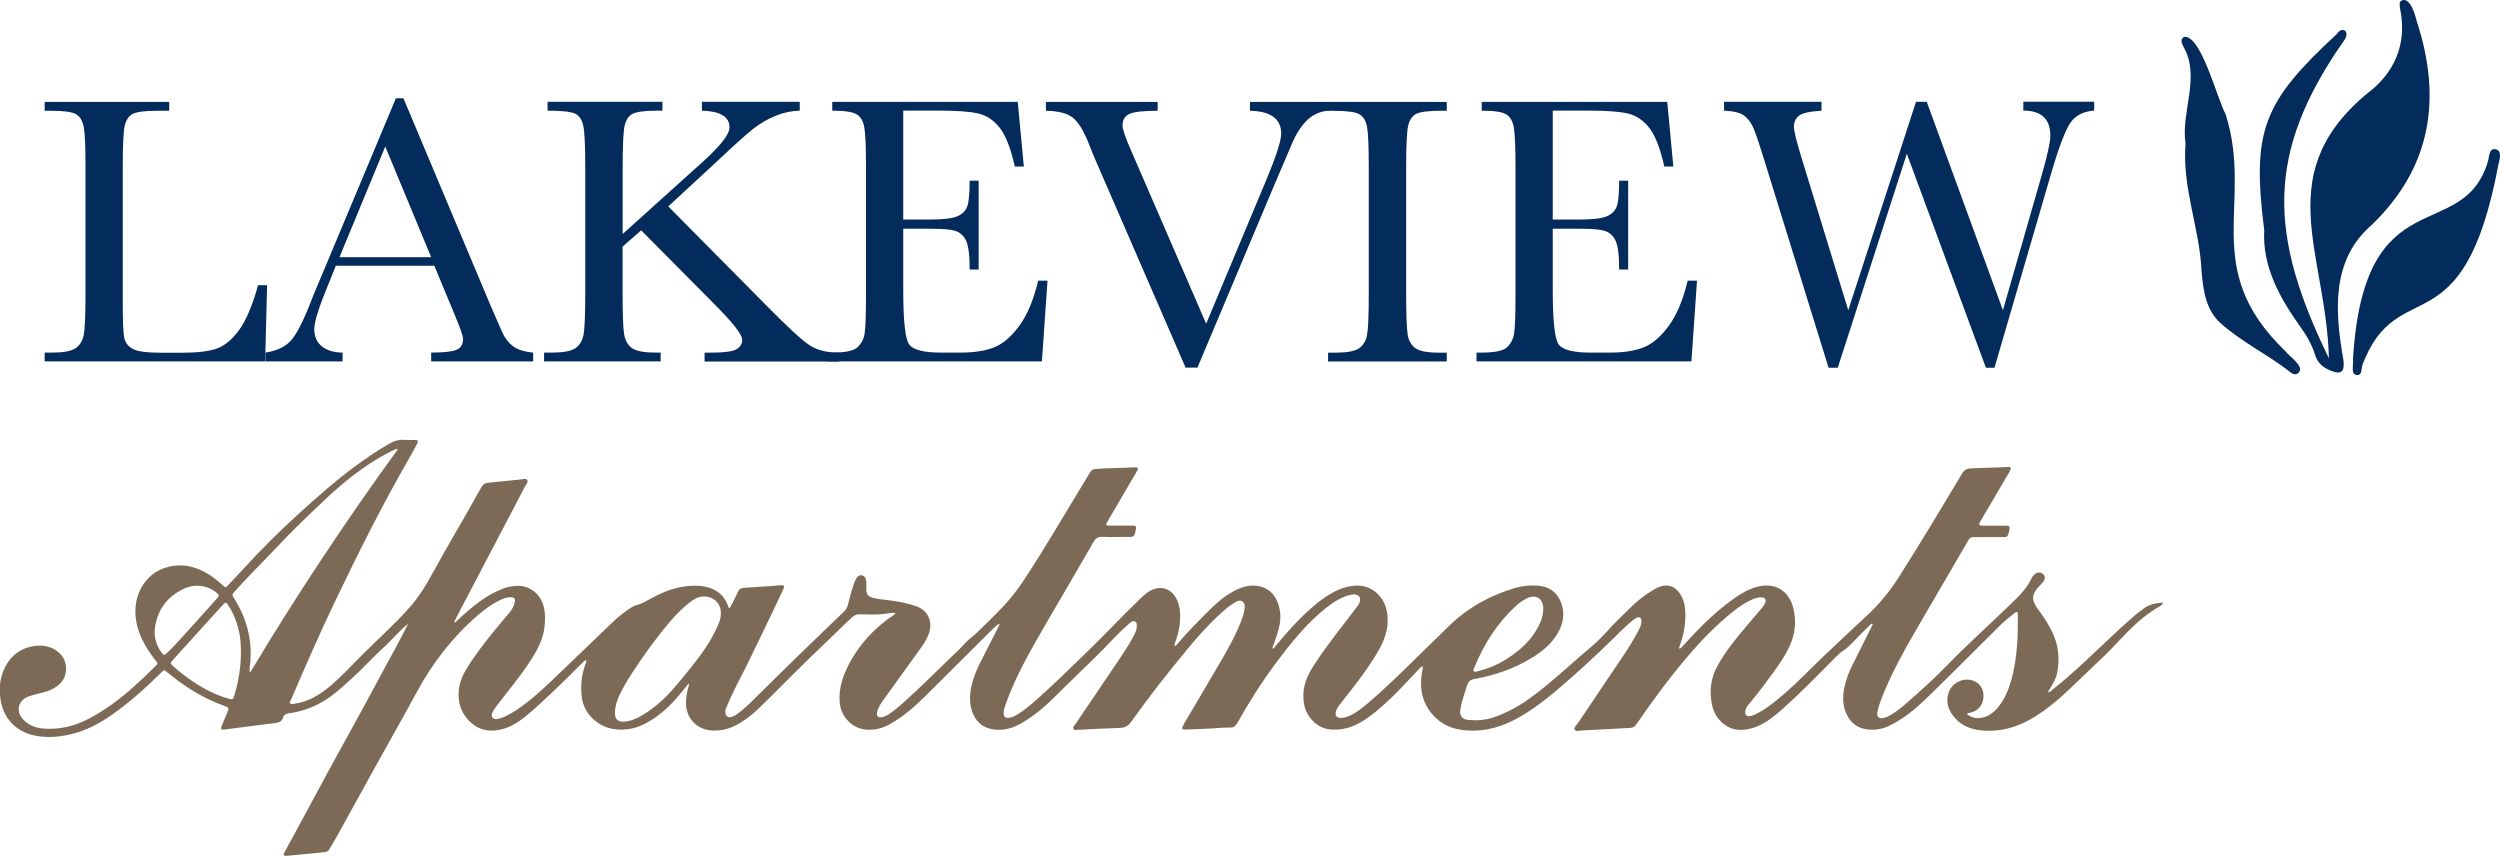 <?xml version="1.0" encoding="UTF-8"?>
<svg id="logos" xmlns="http://www.w3.org/2000/svg" viewBox="0 0 300 102.7">
  <defs>
    <style>
      .cls-1 {
        fill: #7d6a56;
      }

      .cls-2 {
        fill: #032b5b;
      }
    </style>
  </defs>
  <g>
    <g>
      <path class="cls-2" d="M32.05,34.21l-.23,9.16H5.36v-1.06h.92c1.33,0,2.25-.17,2.77-.51.51-.34.84-.86.99-1.57.15-.71.22-2.37.22-4.97v-15.27c0-2.48-.07-4.08-.22-4.8-.15-.72-.45-1.22-.92-1.49-.47-.28-1.49-.41-3.07-.41h-.69v-1.06h14.95v1.06h-1.38c-1.53,0-2.53.13-3.01.38-.47.25-.79.72-.95,1.41s-.24,2.33-.24,4.92v16.31c0,2.25.06,3.66.18,4.23.12.57.46,1.01,1,1.32.54.31,1.71.47,3.5.47h2.37c1.91,0,3.33-.17,4.26-.51.93-.34,1.81-1.07,2.64-2.2.83-1.13,1.6-2.93,2.29-5.4h1.08Z"/>
      <path class="cls-2" d="M52.13,31.89h-11.83l-.8,1.98c-1.19,2.86-1.79,4.73-1.79,5.6,0,.93.32,1.64.95,2.12.64.48,1.45.72,2.45.72v1.06h-9.26v-1.06c1.38-.21,2.4-.7,3.08-1.46.67-.76,1.49-2.35,2.43-4.79.08-.23.44-1.12,1.1-2.66l9.05-21.61h.9l10.4,24.74,1.42,3.26c.32.73.75,1.31,1.3,1.73.54.42,1.36.69,2.45.79v1.06h-12.24v-1.06c1.5,0,2.51-.11,3.04-.33.53-.22.79-.66.79-1.32,0-.34-.35-1.34-1.06-3.01l-2.39-5.76ZM51.74,30.86l-5.51-13.28-5.49,13.28h11Z"/>
      <path class="cls-2" d="M74.72,28.08l9.51-8.57c2.2-1.98,3.31-3.38,3.31-4.23,0-1.27-1.1-1.94-3.31-2v-1.06h11.74v1.06c-.96.02-1.93.22-2.91.62-.97.4-1.86.92-2.68,1.56-.81.64-2.32,2-4.52,4.07l-5.67,5.24,11.67,11.78c2.66,2.71,4.45,4.35,5.35,4.92.9.57,2.07.85,3.51.85v1.06h-16.17v-1.06h.62c1.75,0,2.83-.15,3.26-.44.43-.29.64-.65.64-1.08,0-.64-1.11-2.07-3.33-4.29l-8.8-8.87-2.23,1.95v5.67c0,2.45.06,4.05.18,4.81.12.76.43,1.32.93,1.69.5.37,1.45.55,2.86.55h.6v1.06h-13.99v-1.06h.96c1.33,0,2.25-.17,2.77-.51.51-.34.84-.86.99-1.57.15-.71.22-2.37.22-4.97v-15.27c0-2.57-.08-4.21-.24-4.92-.16-.7-.48-1.18-.95-1.42-.47-.24-1.58-.37-3.33-.37v-1.06h13.78v1.06h-.57c-1.53,0-2.53.13-3.01.38-.47.25-.79.72-.95,1.41s-.24,2.33-.24,4.92v8.08Z"/>
      <path class="cls-2" d="M124.6,33.68h1.1l-.67,9.69h-25.79v-1.06h.64c1.55,0,2.55-.21,3-.62.45-.41.74-.94.86-1.57.12-.63.18-2.25.18-4.86v-15.27c0-2.37-.07-3.93-.2-4.69-.13-.75-.43-1.28-.9-1.57-.47-.3-1.45-.45-2.95-.45v-1.06h22.26l.73,7.76h-1.08c-.49-2.17-1.09-3.72-1.8-4.63-.71-.91-1.56-1.48-2.54-1.72-.98-.24-2.56-.36-4.73-.36h-4.32v13.07h3.31c1.52,0,2.58-.13,3.18-.39.6-.26,1-.65,1.19-1.18.19-.53.29-1.56.29-3.09h1.08v10.66h-1.08c0-1.73-.15-2.89-.44-3.48-.29-.59-.72-.97-1.27-1.15-.56-.18-1.5-.26-2.84-.26h-3.42v7.37c0,3.69.24,5.86.71,6.51.47.65,1.75.98,3.84.98h2.32c1.64,0,2.99-.21,4.04-.63,1.06-.42,2.06-1.29,3.02-2.59.96-1.31,1.71-3.11,2.26-5.41Z"/>
      <path class="cls-2" d="M143.69,44.11h-1.42l-10.75-24.76c-.2-.44-.51-1.21-.94-2.3-.6-1.47-1.23-2.46-1.88-2.96-.66-.51-1.72-.77-3.19-.8v-1.06h13.41v1.06c-1.67,0-2.79.12-3.36.37-.57.25-.86.71-.86,1.4,0,.44.36,1.49,1.08,3.12l8.96,20.67,7.19-17.2c1.21-2.88,1.81-4.75,1.81-5.63,0-1.76-1.25-2.67-3.74-2.73v-1.06h9.51v1.06c-.96.03-1.81.38-2.55,1.03-.73.66-1.37,1.62-1.91,2.89l-2.09,4.89-9.26,22Z"/>
      <path class="cls-2" d="M159.37,13.29v-1.06h14.24v1.06h-.67c-1.53,0-2.53.13-3.01.38-.47.25-.79.72-.95,1.41s-.24,2.33-.24,4.92v15.27c0,2.45.06,4.05.17,4.81.11.76.42,1.32.92,1.69.5.37,1.45.55,2.86.55h.92v1.06h-14.24v-1.06h.92c1.33,0,2.25-.17,2.77-.51.51-.34.84-.86.98-1.57.14-.71.21-2.37.21-4.97v-15.27c0-2.48-.07-4.08-.21-4.8-.14-.72-.44-1.22-.92-1.49-.47-.28-1.5-.41-3.08-.41h-.67Z"/>
      <path class="cls-2" d="M202.54,33.68h1.1l-.67,9.69h-25.79v-1.06h.64c1.55,0,2.55-.21,3-.62.45-.41.74-.94.86-1.57.12-.63.18-2.25.18-4.86v-15.27c0-2.37-.07-3.93-.2-4.69-.13-.75-.43-1.28-.9-1.57-.47-.3-1.45-.45-2.95-.45v-1.06h22.26l.73,7.76h-1.08c-.49-2.17-1.09-3.72-1.8-4.63-.71-.91-1.56-1.48-2.54-1.72-.98-.24-2.56-.36-4.73-.36h-4.32v13.07h3.31c1.52,0,2.58-.13,3.18-.39.6-.26,1-.65,1.19-1.18.19-.53.29-1.56.29-3.09h1.08v10.66h-1.08c0-1.73-.15-2.89-.44-3.48-.29-.59-.72-.97-1.27-1.15-.56-.18-1.5-.26-2.84-.26h-3.42v7.37c0,3.69.24,5.86.71,6.51.47.65,1.75.98,3.84.98h2.32c1.64,0,2.99-.21,4.04-.63,1.06-.42,2.06-1.29,3.02-2.59.96-1.31,1.71-3.11,2.26-5.41Z"/>
      <path class="cls-2" d="M239.34,44.13h-1.03l-9.49-25.68-8.29,25.68h-1.1l-7.51-24.25c-.67-2.2-1.16-3.67-1.46-4.4-.3-.73-.69-1.26-1.17-1.61-.48-.35-1.28-.54-2.4-.59v-1.06h11.69v1.06c-1.41.09-2.31.29-2.71.61-.4.31-.6.76-.6,1.32,0,.51.32,1.8.96,3.88l5.56,18.14,8.13-25.01h1.29l9.14,25.01,4.75-16.54c.63-2.24.94-3.7.94-4.39,0-2.02-1.08-3.03-3.24-3.03v-1.06h8.5v1.06c-1.25.09-2.19.55-2.8,1.39-.61.84-1.39,2.84-2.32,6.01l-6.84,23.45Z"/>
    </g>
    <g id="gLi8k3.tif">
      <path class="cls-1" d="M237.55,63c.19.13.38.08.56.08.84,0,1.69,0,2.53,0,.52,0,.57.08.47.59-.02.11-.05.21-.08.32-.13.41-.17.46-.62.46-.97,0-1.94,0-2.91,0-.2,0-.4.01-.6,0-.33-.03-.55.11-.71.4-.51.89-1.03,1.77-1.54,2.65-1.61,2.76-3.23,5.52-4.83,8.29-1.46,2.52-2.86,5.06-3.93,7.77-.21.53-.41,1.06-.54,1.61-.03.14-.07.29-.08.43-.03.41.19.62.59.58.33-.03.63-.17.93-.33.74-.41,1.39-.95,2.02-1.5,1.65-1.44,3.29-2.91,4.82-4.49,2.47-2.55,5.12-4.91,7.67-7.38.98-.95,1.94-1.89,2.52-3.14.09-.2.25-.36.43-.49.32-.22.7-.19.95.07.24.26.25.57-.01.89-.23.28-.5.54-.73.82-.6.75-.64,1.29-.15,2.11.16.27.35.51.54.76.53.73.99,1.49,1.39,2.29.76,1.53.94,3.13.65,4.8-.13.77-.51,1.44-.92,2.1-.07.11-.22.2-.17.4.26-.09.44-.27.63-.43,1.35-1.07,2.62-2.22,3.88-3.39,1.92-1.78,3.78-3.61,5.76-5.33.37-.32.77-.61,1.17-.91.68-.52,1.47-.66,2.34-.72-.08.27-.27.36-.43.45-1.85,1.07-3.36,2.52-4.8,4.06-1.08,1.17-2.22,2.28-3.38,3.37-.97.92-1.93,1.84-2.9,2.76-1.17,1.11-2.42,2.13-3.78,2.99-1.95,1.24-4.07,1.92-6.41,1.72-1.47-.12-2.75-.66-3.61-1.91-.58-.84-.78-1.77-.39-2.75.4-1,1.49-1.6,2.53-1.42.92.16,1.55.85,1.61,1.75.06,1.04-.44,1.83-1.35,2.13-.1.03-.21.05-.32.08-.1.03-.23,0-.31.16.72.56,1.49.6,2.31.27.61-.24,1.09-.67,1.49-1.18.71-.91,1.15-1.95,1.48-3.04.41-1.41.61-2.85.73-4.31.1-1.15.08-2.3.09-3.45,0-.18.02-.36-.04-.53-.19-.05-.29.08-.4.16-.64.48-1.26,1-1.83,1.57-2.42,2.41-4.84,4.83-7.28,7.23-1.12,1.1-2.23,2.22-3.48,3.18-.79.61-1.62,1.13-2.52,1.55-.82.38-1.69.49-2.58.37-1.14-.15-1.95-.8-2.43-1.83-.46-1-.48-2.05-.27-3.11.18-.92.5-1.79.91-2.63.65-1.33,1.32-2.65,1.98-3.97.18-.36.36-.72.55-1.1-.19-.08-.27.04-.35.12-.69.68-1.38,1.36-2.05,2.07-.33.35-.67.68-1.07.94-.4.27-.74.59-1.08.93-1.61,1.63-3.2,3.26-4.87,4.83-.85.8-1.71,1.6-2.64,2.32-.79.61-1.65,1.09-2.62,1.34-1.16.3-2.25.22-3.23-.55-.72-.56-1.16-1.32-1.37-2.19-.4-1.72-.18-3.38.7-4.92.95-1.66,2.13-3.14,3.37-4.59.62-.72,1.24-1.44,1.85-2.17.16-.19.31-.41.42-.64.18-.38.02-.65-.4-.68-.36-.03-.69.06-1.02.19-.87.36-1.64.89-2.37,1.47-2.04,1.62-3.85,3.48-5.53,5.46-2.19,2.58-4.2,5.3-6.11,8.09-.19.28-.41.43-.76.45-1.94.1-3.87.22-5.81.31-.29.01-.71.18-.86-.11-.12-.24.22-.5.38-.74,1.81-2.7,3.64-5.4,5.45-8.1.68-1.02,1.34-2.05,1.89-3.15.16-.31.3-.63.31-.99,0-.45-.22-.6-.63-.41-.16.08-.32.19-.45.3-.36.31-.73.62-1.06.95-2.01,1.97-4.03,3.93-6.15,5.79-2.04,1.79-4.07,3.58-6.45,4.91-1.91,1.07-3.93,1.7-6.14,1.55-1.39-.09-2.67-.46-3.72-1.43-1.38-1.27-1.97-2.87-1.84-4.73.03-.5.14-1,.22-1.55-.31.11-.46.32-.63.5-1.59,1.69-3.16,3.41-4.96,4.89-.88.72-1.8,1.38-2.87,1.81-.85.34-1.73.46-2.64.39-1.49-.11-2.83-1.37-3.15-2.94-.33-1.62.1-3.08.95-4.44.96-1.54,2.05-2.98,3.14-4.42.7-.92,1.4-1.83,2.1-2.74.18-.23.37-.46.46-.74.19-.53-.08-.91-.64-.92-.39,0-.76.1-1.12.24-1.12.44-2.07,1.17-2.97,1.95-2.06,1.79-3.73,3.91-5.35,6.08-1.71,2.29-3.22,4.7-4.62,7.19-.2.35-.46.51-.83.51-1.03-.02-2.05.12-3.07.15-.69.01-1.39.06-2.08.09-.15,0-.29,0-.44,0-.17-.02-.22-.13-.16-.27.08-.18.17-.36.27-.54,1.47-2.5,2.96-5,4.42-7.51.84-1.44,1.64-2.9,2.27-4.44.19-.46.35-.92.45-1.41.08-.42.19-.9-.18-1.18-.4-.3-.8.04-1.16.25-.49.29-.92.67-1.34,1.05-1.5,1.35-2.84,2.85-4.12,4.4-2.36,2.84-4.63,5.75-6.78,8.76-.35.49-.75.67-1.33.69-1.63.05-3.25.15-4.88.22-.23,0-.55.12-.67-.09-.14-.24.14-.46.28-.67,1.74-2.59,3.5-5.18,5.25-7.77.49-.73.98-1.46,1.41-2.22.17-.3.32-.61.47-.93.08-.18.16-.37.16-.58,0-.26.11-.58-.22-.73-.28-.12-.49.08-.68.25-.66.6-1.32,1.21-1.94,1.87-1.28,1.36-2.61,2.66-3.96,3.95-1.11,1.07-2.19,2.16-3.29,3.23-1.01.99-2.09,1.89-3.29,2.64-.72.45-1.46.83-2.31.98-.51.09-1.02.11-1.53.03-1.34-.2-2.16-1.01-2.56-2.26-.23-.72-.27-1.46-.17-2.22.2-1.61.9-3.03,1.64-4.45.61-1.17,1.2-2.34,1.79-3.52.03-.06.08-.12.03-.23-.34.19-.6.45-.87.72-2.71,2.7-5.41,5.4-8.13,8.09-1.26,1.25-2.61,2.4-4.18,3.27-.85.48-1.76.69-2.74.63-1.72-.11-3.09-1.54-3.23-3.31-.13-1.71.41-3.24,1.2-4.71,1.27-2.34,3.03-4.24,5.26-5.72.08-.06.21-.08.22-.27-.42-.04-.83.06-1.24.11-.79.11-1.57.1-2.36.07-.24-.01-.48,0-.71-.01-.33-.02-.59.11-.84.33-1.09.97-2.1,2.03-3.17,3.03-2.69,2.53-5.26,5.19-7.9,7.77-.75.73-1.55,1.39-2.45,1.93-.99.6-2.05.93-3.23.89-1.81-.06-3.14-1.36-3.22-3.16-.03-.72.11-1.42.3-2.11.03-.1.11-.2.02-.38-.25.31-.49.61-.73.9-1.06,1.32-2.22,2.53-3.67,3.44-.86.54-1.76.99-2.78,1.13-1.84.25-3.46-.19-4.7-1.65-.61-.72-.91-1.58-.98-2.51-.1-1.2.02-2.37.43-3.51.07-.18.17-.36.15-.6-.23.01-.34.2-.47.32-1.2,1.18-2.38,2.38-3.61,3.53-1.04.98-2.07,1.96-3.18,2.87-.86.7-1.78,1.29-2.87,1.57-1.27.32-2.48.21-3.53-.64-1-.81-1.56-1.87-1.66-3.16-.09-1.21.26-2.31.88-3.34,1.01-1.7,2.24-3.25,3.48-4.78.56-.7,1.15-1.37,1.72-2.06.31-.37.55-.77.65-1.25.09-.46-.03-.6-.5-.61-.45-.01-.86.15-1.26.34-.95.45-1.79,1.07-2.59,1.75-3.07,2.63-5.49,5.75-7.41,9.3-1.72,3.18-3.52,6.32-5.27,9.49-1.37,2.48-2.73,4.96-4.1,7.44-.35.64-.74,1.26-1.1,1.9-.13.23-.3.34-.57.37-1.18.11-2.37.22-3.55.34-.35.03-.69.09-1.04.1-.34.01-.41-.09-.26-.38.28-.55.59-1.09.89-1.64,1.45-2.68,2.89-5.37,4.35-8.05,1.35-2.49,2.73-4.96,4.09-7.45.95-1.73,1.87-3.48,2.81-5.21.92-1.68,1.85-3.36,2.71-5.11-.22.19-.45.37-.66.57-.55.54-1.09,1.08-1.62,1.64-.51.54-1.1,1.02-1.63,1.55-.78.77-1.53,1.57-2.33,2.32-.98.91-1.94,1.83-3.03,2.62-1.51,1.1-3.18,1.79-5.04,2.04-.35.05-.59.17-.69.51-.13.42-.41.59-.85.64-2.07.25-4.14.54-6.21.8-.36.05-.45-.06-.32-.4.22-.56.47-1.11.7-1.67.21-.52.19-.57-.33-.76-2.56-.9-4.8-2.32-6.88-4.04-.38-.32-.39-.32-.74.03-1.8,1.8-3.7,3.49-5.77,4.97-1.61,1.15-3.33,2.06-5.28,2.48-1.39.3-2.79.4-4.2.09-2.26-.5-3.74-2.14-4.04-4.42-.15-1.15-.08-2.27.36-3.33.61-1.46,1.63-2.5,3.22-2.88.82-.2,1.63-.21,2.43.08.93.35,1.97,1.24,1.86,2.74-.05.78-.4,1.4-1.01,1.86-.5.38-1.07.63-1.68.78-.62.16-1.25.29-1.85.52-1.2.45-1.51,1.74-.64,2.69.66.73,1.51,1.06,2.48,1.14,2,.16,3.85-.33,5.6-1.27,1.9-1.02,3.6-2.3,5.21-3.73.82-.73,1.61-1.49,2.39-2.27.63-.64.59-.47.08-1.12-.55-.71-1.02-1.47-1.42-2.27-.5-1.02-.79-2.09-.83-3.21-.09-2.82,1.74-5.58,5.18-5.71,1.13-.04,2.21.29,3.21.83.78.42,1.45.98,2.11,1.57.31.28.33.28.61-.01.57-.6,1.13-1.19,1.69-1.8,2.2-2.43,4.52-4.73,6.95-6.93,2.1-1.9,4.22-3.78,6.5-5.47,1.32-.98,2.68-1.91,4.11-2.74.6-.35,1.21-.58,1.92-.52.44.04.88,0,1.32.02.3.01.37.12.23.39-.27.54-.56,1.07-.86,1.59-3.3,5.72-6.25,11.61-9.1,17.57-1.82,3.81-3.51,7.68-5.17,11.56-.07.16-.25.33-.11.5.13.14.35.06.52.03,1.74-.25,3.14-1.14,4.44-2.26,1.11-.96,2.12-2.02,3.14-3.07,1.1-1.13,2.25-2.19,3.38-3.3,1.02-1,2.04-2,2.97-3.08.99-1.14,1.78-2.41,2.5-3.73,1.93-3.53,4.01-6.97,5.95-10.49.21-.38.47-.55.9-.59,1.29-.11,2.58-.27,3.88-.39.26-.02.61-.17.76.09.14.23-.13.47-.24.69-2.68,5.12-5.36,10.23-8.04,15.34-.17.32-.33.65-.52,1.02.2.03.27-.09.35-.17.94-.9,1.92-1.75,2.99-2.5.81-.57,1.68-1.04,2.61-1.39.54-.2,1.09-.29,1.66-.31,1.23-.05,2.6.73,3.09,2.26.28.89.26,1.8.16,2.71-.16,1.34-.74,2.51-1.44,3.64-.97,1.55-2.1,2.99-3.24,4.42-.42.53-.83,1.07-1.23,1.61-.12.16-.22.34-.31.52-.11.22-.19.45,0,.67.16.19.38.18.61.14.31-.06.6-.15.88-.29,1.28-.62,2.4-1.47,3.48-2.38,1.24-1.05,2.4-2.19,3.58-3.32,1.86-1.79,3.71-3.58,5.58-5.36.67-.64,1.37-1.26,2.15-1.79.32-.22.65-.42,1.02-.52.48-.13.92-.35,1.35-.6,1.38-.78,2.81-1.43,4.4-1.64.82-.11,1.64-.14,2.46.03,1.37.28,2.31,1.05,2.76,2.38.02.07.06.13.1.24.19-.16.26-.36.35-.55.24-.47.5-.94.7-1.42.15-.36.39-.49.76-.51,1.15-.07,2.3-.15,3.45-.23.31-.02.62-.07.93-.08.44-.02.51.07.33.46-.47,1.01-.95,2.02-1.43,3.02-.97,2.01-1.93,4.02-2.91,6.02-.65,1.33-1.37,2.62-1.98,3.97-.18.4-.35.8-.53,1.21-.09.2-.14.42-.11.64.04.39.31.59.69.49.38-.1.7-.32,1-.56.46-.36.9-.74,1.32-1.16,2.45-2.41,4.89-4.84,7.37-7.22,1.28-1.23,2.55-2.47,3.83-3.69.25-.24.41-.5.49-.83.21-.83.42-1.66.7-2.48.07-.19.14-.38.23-.56.2-.39.48-.56.76-.5.32.07.5.35.52.81,0,.16,0,.33,0,.49,0,.15,0,.29,0,.44.03.56.21.78.75.94.71.21,1.44.23,2.17.34,1.07.16,2.13.34,3.15.72,1.52.57,1.87,2.06,1.45,3.22-.23.64-.58,1.22-.98,1.77-1.5,2.08-3,4.15-4.49,6.23-.33.46-.65.93-.76,1.5-.08.43.09.63.53.57.39-.06.73-.25,1.04-.47.51-.35.99-.75,1.46-1.17,1.96-1.74,3.81-3.58,5.69-5.41.66-.64,1.33-1.25,1.94-1.93.4-.45.93-.78,1.35-1.2,1.43-1.41,2.92-2.77,4.19-4.33.52-.64,1-1.31,1.45-1.99,2.33-3.54,4.47-7.21,6.67-10.83.41-.67.82-1.34,1.22-2.02.17-.3.38-.43.74-.45,1.5-.11,3-.1,4.5-.18.59-.03.64.05.34.57-1.05,1.8-2.11,3.59-3.16,5.39-.17.3-.33.6-.49.89.16.19.34.13.49.13.86,0,1.72,0,2.58,0,.56,0,.59.05.49.61-.02.11-.05.21-.08.32-.06.3-.25.43-.55.43-.16,0-.33,0-.49,0-.95,0-1.91.03-2.86-.01-.54-.03-.82.17-1.08.62-1.16,2.03-2.35,4.05-3.52,6.07-1.18,2.02-2.37,4.04-3.52,6.07-1.32,2.34-2.57,4.72-3.47,7.26-.12.34-.25.69-.27,1.06-.03.54.2.73.74.62.37-.07.69-.24,1-.44.67-.42,1.28-.91,1.88-1.43,2.14-1.86,4.15-3.87,6.19-5.83,2.23-2.14,4.33-4.41,6.56-6.55.3-.29.61-.58.96-.82,1.36-.92,2.83-.51,3.49.98.34.77.4,1.59.35,2.42-.05.85-.24,1.66-.52,2.46-.07.18-.16.37-.15.62.26-.07.38-.28.52-.45,1.05-1.24,2.2-2.4,3.35-3.55.86-.87,1.75-1.71,2.82-2.35.86-.51,1.74-.92,2.78-.91,1.31.01,2.39.71,2.87,1.92.35.86.45,1.76.29,2.69-.16.87-.46,1.69-.75,2.52-.05.13-.15.25-.11.43.16.02.2-.12.28-.21,1.37-1.67,2.81-3.28,4.43-4.71.97-.85,2-1.6,3.18-2.13.67-.3,1.37-.47,2.12-.51,1.85-.09,3.3,1.27,3.67,2.92.25,1.12.14,2.21-.23,3.29-.33.98-.87,1.85-1.42,2.71-1.06,1.67-2.28,3.22-3.51,4.77-.22.27-.42.55-.63.83-.14.19-.25.41-.3.64-.11.44.09.72.56.72.39,0,.76-.11,1.11-.27.88-.39,1.61-1.01,2.33-1.63,2.2-1.88,4.25-3.92,6.31-5.94,1.1-1.07,2.2-2.15,3.3-3.22,2.25-2.19,4.92-3.65,7.92-4.54.89-.26,1.8-.34,2.72-.27,1.28.1,2.22.71,2.73,1.9.54,1.29.36,2.54-.31,3.73-.73,1.29-1.83,2.22-3.08,2.99-2.15,1.33-4.49,2.14-6.96,2.58-.49.09-.73.3-.87.76-.27.89-.62,1.76-.78,2.68-.02.09-.04.18-.05.27-.08.71.23,1.13.95,1.2.69.07,1.39.06,2.08-.06.99-.17,1.89-.57,2.78-1,1.63-.78,3.05-1.87,4.45-3.01,1.89-1.54,3.66-3.21,5.53-4.76,1.22-1.01,2.18-2.27,3.32-3.35.81-.77,1.56-1.6,2.43-2.29.5-.4,1.02-.77,1.57-1.1.25-.15.51-.29.78-.39.94-.37,1.77-.13,2.38.68.48.63.68,1.37.73,2.15.08,1.38-.12,2.73-.6,4.04-.05.14-.09.28-.13.42,0,.03.02.07.03.13.21-.05.32-.23.45-.37.74-.83,1.51-1.64,2.3-2.43,1.21-1.19,2.49-2.32,3.89-3.29.86-.6,1.76-1.12,2.79-1.37,2.02-.5,3.67.47,4.21,2.48.43,1.6.28,3.15-.41,4.65-.53,1.17-1.27,2.22-2.02,3.26-.88,1.22-1.78,2.42-2.75,3.57-.24.28-.47.56-.55.94-.09.46.14.72.6.64.25-.04.49-.15.72-.27,1.18-.58,2.18-1.41,3.17-2.25,1.82-1.54,3.43-3.29,5.17-4.91,1.58-1.47,3.12-2.98,4.72-4.43,1.61-1.45,2.97-3.12,4.13-4.96,2.57-4.04,5.03-8.15,7.49-12.26.25-.42.52-.61,1.03-.64,1.41-.09,2.82-.07,4.23-.16.69-.05.73.06.39.65-1.08,1.84-2.17,3.68-3.25,5.53-.13.23-.31.45-.34.72ZM47.72,53.95s-.05-.06-.08-.09c-.1.03-.21.06-.3.1-.33.16-.66.32-.98.49-2.78,1.5-5.21,3.46-7.48,5.62-1.9,1.8-3.79,3.6-5.58,5.51-1.22,1.29-2.46,2.55-3.69,3.83-.48.5-.95,1.02-1.42,1.53-.36.39-.36.41-.11.85.03.05.06.09.09.14,1.56,2.52,2.2,5.23,1.79,8.17-.03.18-.05.37.04.63,5.54-9.24,11.44-18.14,17.73-26.8ZM86.5,73.67c.07-1.49-1.2-2.25-2.36-2.07-.46.07-.86.31-1.23.58-.91.69-1.71,1.49-2.45,2.35-1.68,1.96-3.18,4.05-4.59,6.21-.58.89-1.13,1.8-1.57,2.76-.28.62-.48,1.27-.51,1.95-.04.87.4,1.25,1.26,1.14.63-.08,1.2-.3,1.75-.61,1.42-.79,2.64-1.82,3.73-3.03.87-.97,1.69-1.97,2.5-2.99,1.16-1.46,2.24-2.98,3.02-4.69.24-.52.46-1.04.45-1.62ZM28.91,78.09c0-.41-.02-1.1-.13-1.79-.23-1.33-.66-2.58-1.42-3.71-.24-.35-.26-.35-.57-.05-.1.1-.2.21-.3.32-1.03,1.13-2.07,2.27-3.1,3.41-.9.99-1.79,1.98-2.68,2.97-.31.34-.3.35.05.68.6.56,1.26,1.06,1.93,1.54,1.44,1.03,2.97,1.87,4.68,2.36.57.16.6.14.77-.43.48-1.64.78-3.3.77-5.29ZM185.19,73.15c0-.07,0-.15,0-.22-.07-1.13-.88-1.63-1.9-1.16-.53.25-1.01.59-1.44.99-2.19,2.05-3.77,4.5-4.89,7.26-.07.16-.22.35-.1.51.13.17.34.04.51,0,1.83-.41,3.4-1.31,4.84-2.47.99-.8,1.81-1.76,2.4-2.89.34-.64.56-1.31.57-2.04ZM18.55,75.66c-.03.97.26,1.82.8,2.59.3.43.36.42.75.05.84-.79,1.58-1.67,2.36-2.51,1.24-1.34,2.44-2.72,3.66-4.07.17-.19.18-.33-.02-.5-.47-.4-.98-.7-1.58-.83-.89-.2-1.75-.09-2.56.31-2.08,1.02-3.19,2.7-3.4,4.97Z"/>
    </g>
  </g>
  <g id="QGDhXS.tif">
    <g>
      <path class="cls-2" d="M279.47,43.01c-.33-12.93-7.34-22.5,5.38-32.43,2.88-2.56,3.93-5.82,3.15-9.6-.03-.35-.17-.76.25-.95,1.04-.33,1.59,1.86,1.78,2.58,3.01,9.23,1.73,17.45-5.39,24.35-4.96,4.26-4.44,10.48-3.43,16.25.18,1.5-.33,1.8-1.69,1.2-.84-.37-1.43-.92-1.71-1.82-.39-1.3-1.08-2.43-1.88-3.53-2.4-3.39-4.46-7.13-4.22-11.41-1.52-11.99-.14-15.38,8.68-23.54.65-1,1.6-.43.99.62-9.65,13.69-9.08,23.56-1.91,38.27Z"/>
      <path class="cls-2" d="M262.25,17.13c-.52-3.69,1.8-7.89-.19-11.44-.2-.41-.52-.94.02-1.26,2.04-.33,4.02,7.56,4.98,9.24,3.44,10.73-3.21,18.45,7.16,28.45.45.63,2.34,1.81,1.63,2.58-.3.33-.68.23-.96,0-2.69-2.13-5.84-3.61-8.4-5.9-1.79-1.6-2.09-3.91-2.3-6.17-.22-5.32-2.37-10.04-1.92-15.5Z"/>
      <path class="cls-2" d="M282.36,43.1c1.31-22,13.19-13.58,16.21-23.78.14-.56.12-1.57.89-1.41.82.17.5,1.14.37,1.74-4.25,22.69-12.08,12.88-16.36,24.18-.11.46-.01,1.25-.68,1.17-.76-.08-.33-1.35-.43-1.89Z"/>
    </g>
  </g>
</svg>